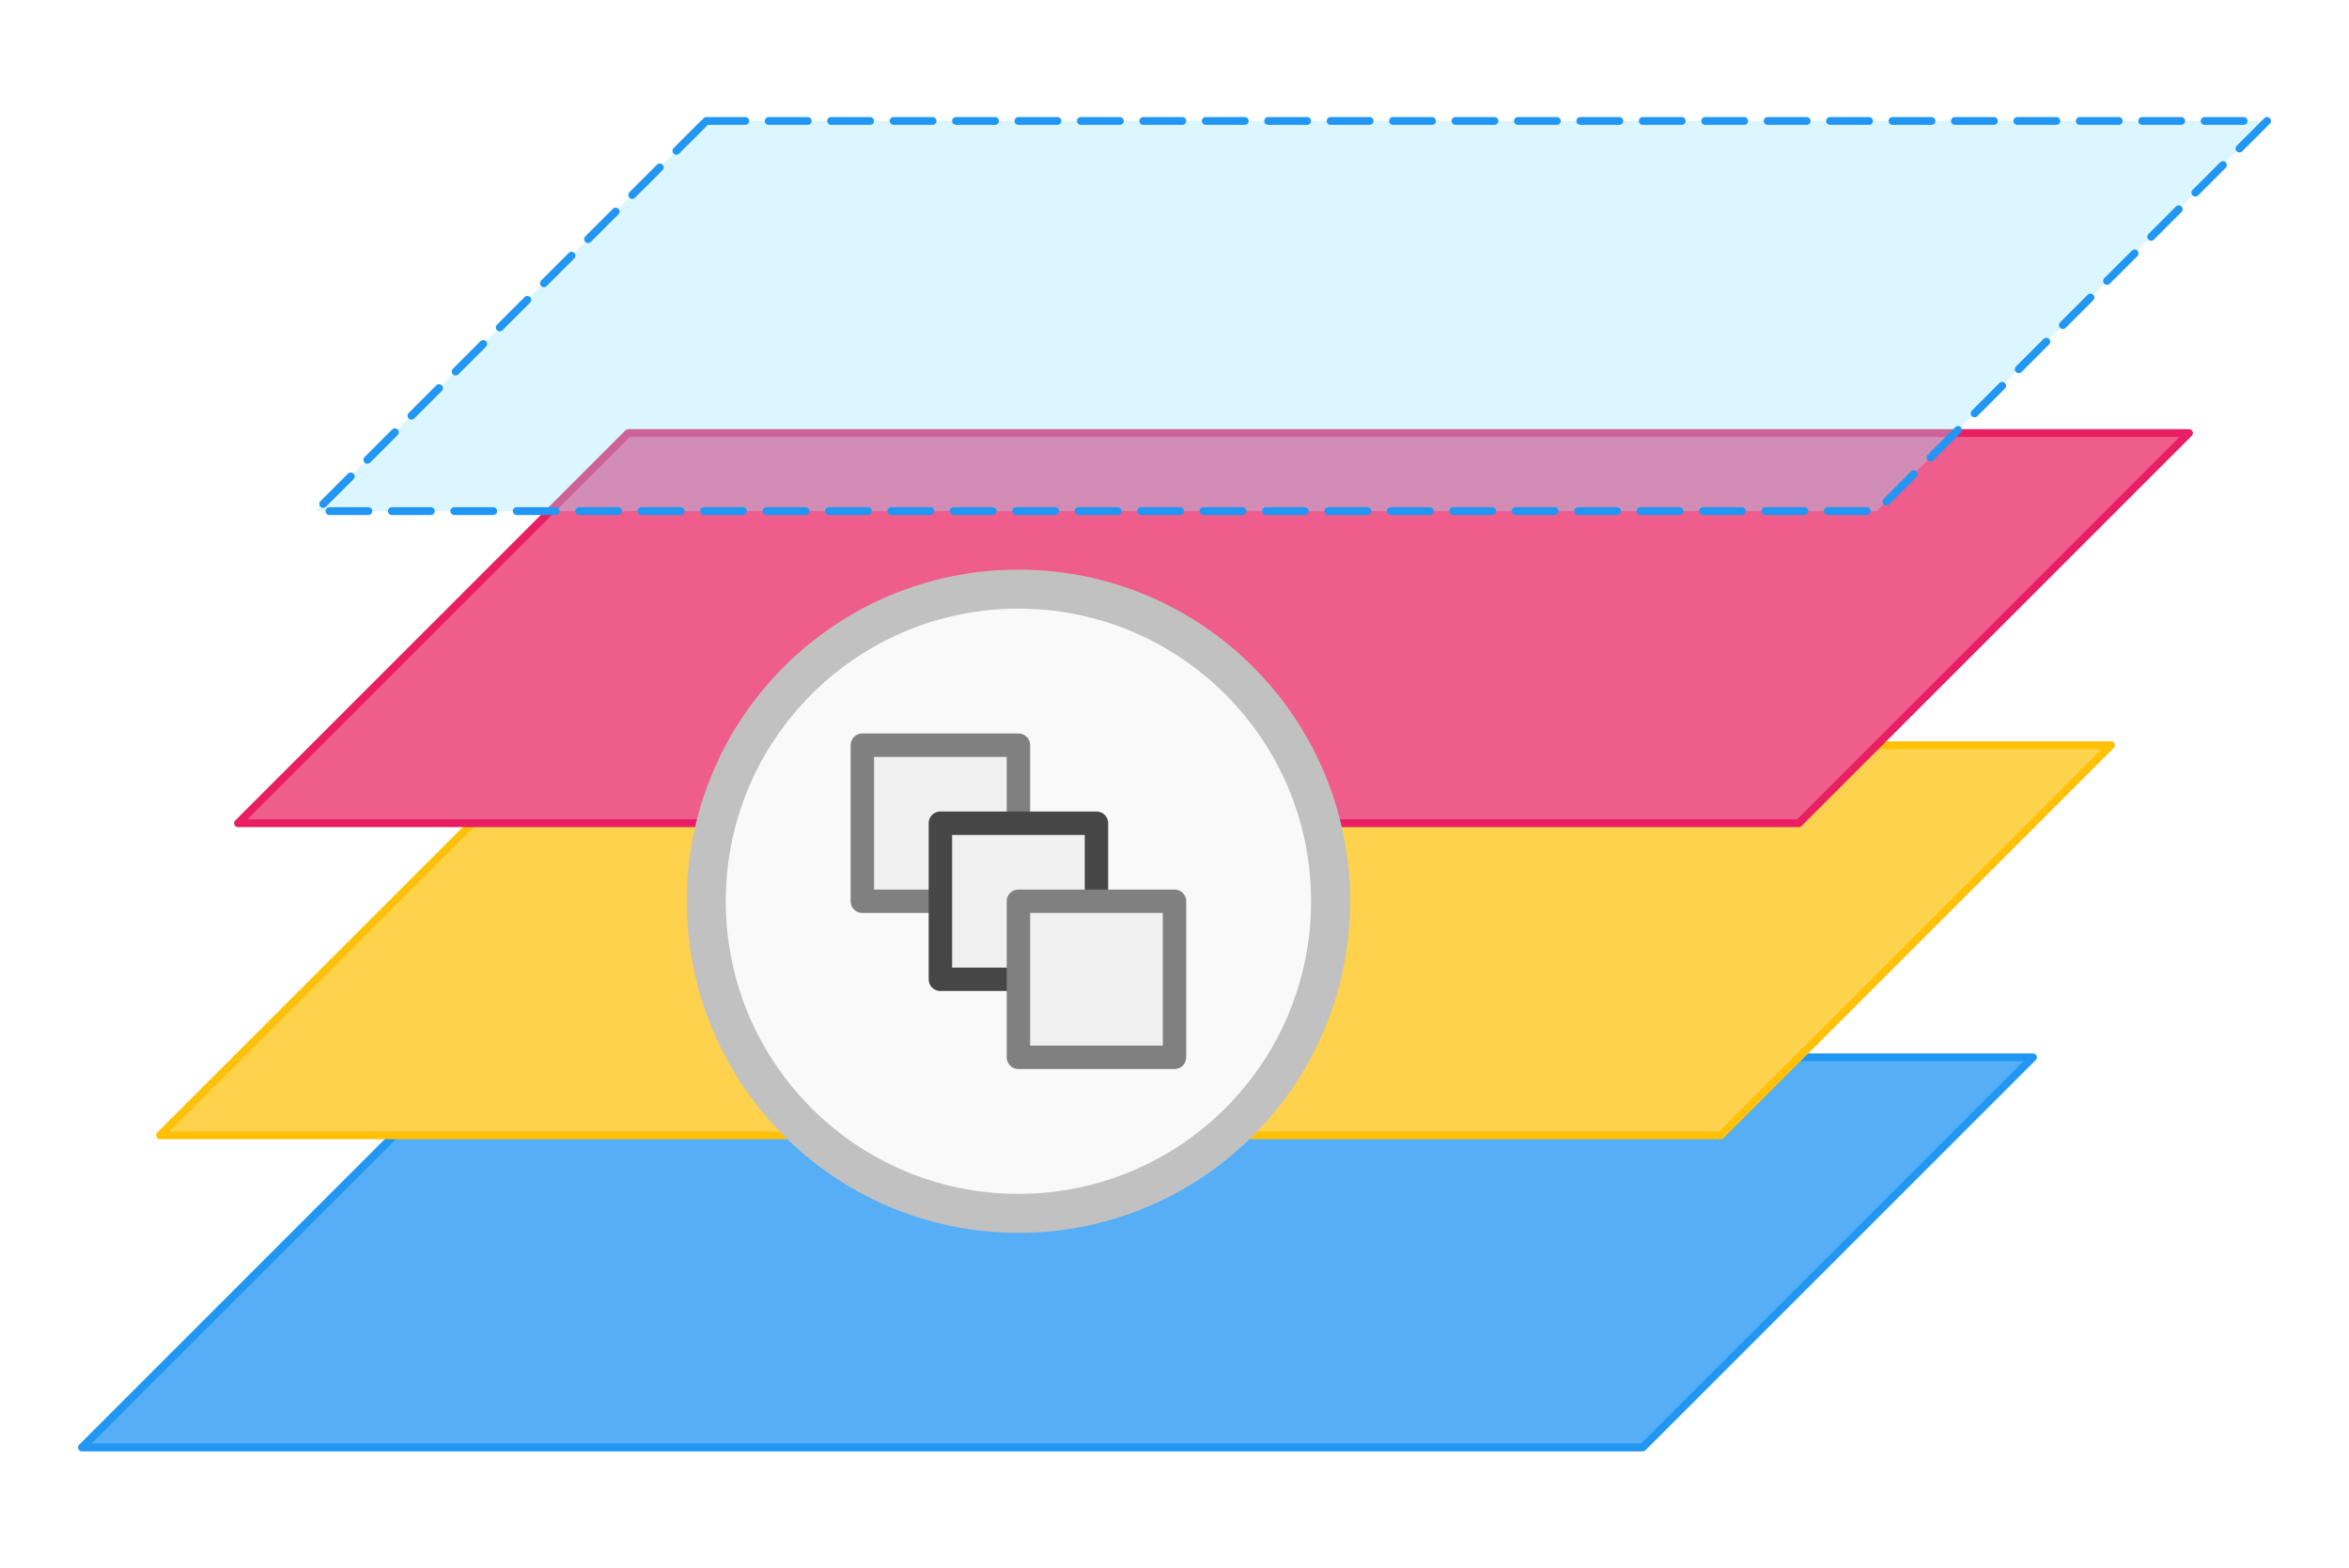 <svg xmlns="http://www.w3.org/2000/svg" xmlns:xlink="http://www.w3.org/1999/xlink" xmlns:v="http://vecta.io" width="301" height="201" viewBox="-0.5 -0.5 301 201"><style><![CDATA[svg {stroke:#000;stroke-linecap:round;stroke-linejoin:round;fill:#fff;fill-rule:evenodd;font-family:Roboto;font-size:14px;text-anchor:middle}svg text {stroke:none}]]></style><g transform="translate(10 135)"><path d="M 50 0 L 250 0 L 200 50 L 0 50 Z" fill="#55aef6" stroke="#2196f3"/></g><g transform="translate(20 95)"><path d="M 50 0 L 250 0 L 200 50 L 0 50 Z" fill="#ffd24d" stroke="#ffc107"/></g><g transform="translate(30 55)"><path d="M 50 0 L 250 0 L 200 50 L 0 50 Z" fill="#ef5d8d" stroke="#e91e63"/></g><g transform="translate(40 15)"><path d="M 50 0 L 250 0 L 200 50 L 0 50 Z" fill="#99e6ff" fill-opacity="0.35" stroke="#2196f3" stroke-dasharray="5 3" stroke-linecap="butt"/></g><g transform="translate(90 75)"><g fill="#f9f9f9" stroke="#c1c1c1" stroke-width="5px"><g><ellipse cx="40" cy="40" fill="#f9f9f9" rx="40" ry="40" stroke="#c1c1c1" stroke-width="5px"/></g></g><g transform="translate(20 20)"><rect fill="#f0f0f0" height="20" stroke="#808080" stroke-width="3px" width="20" x="0" y="0"/></g><g transform="translate(30 30)"><rect fill="#f0f0f0" height="20" stroke="#464646" stroke-width="3px" width="20" x="0" y="0"/></g><g transform="translate(40 40)"><rect fill="#f0f0f0" height="20" stroke="#808080" stroke-width="3px" width="20" x="0" y="0"/></g></g></svg>